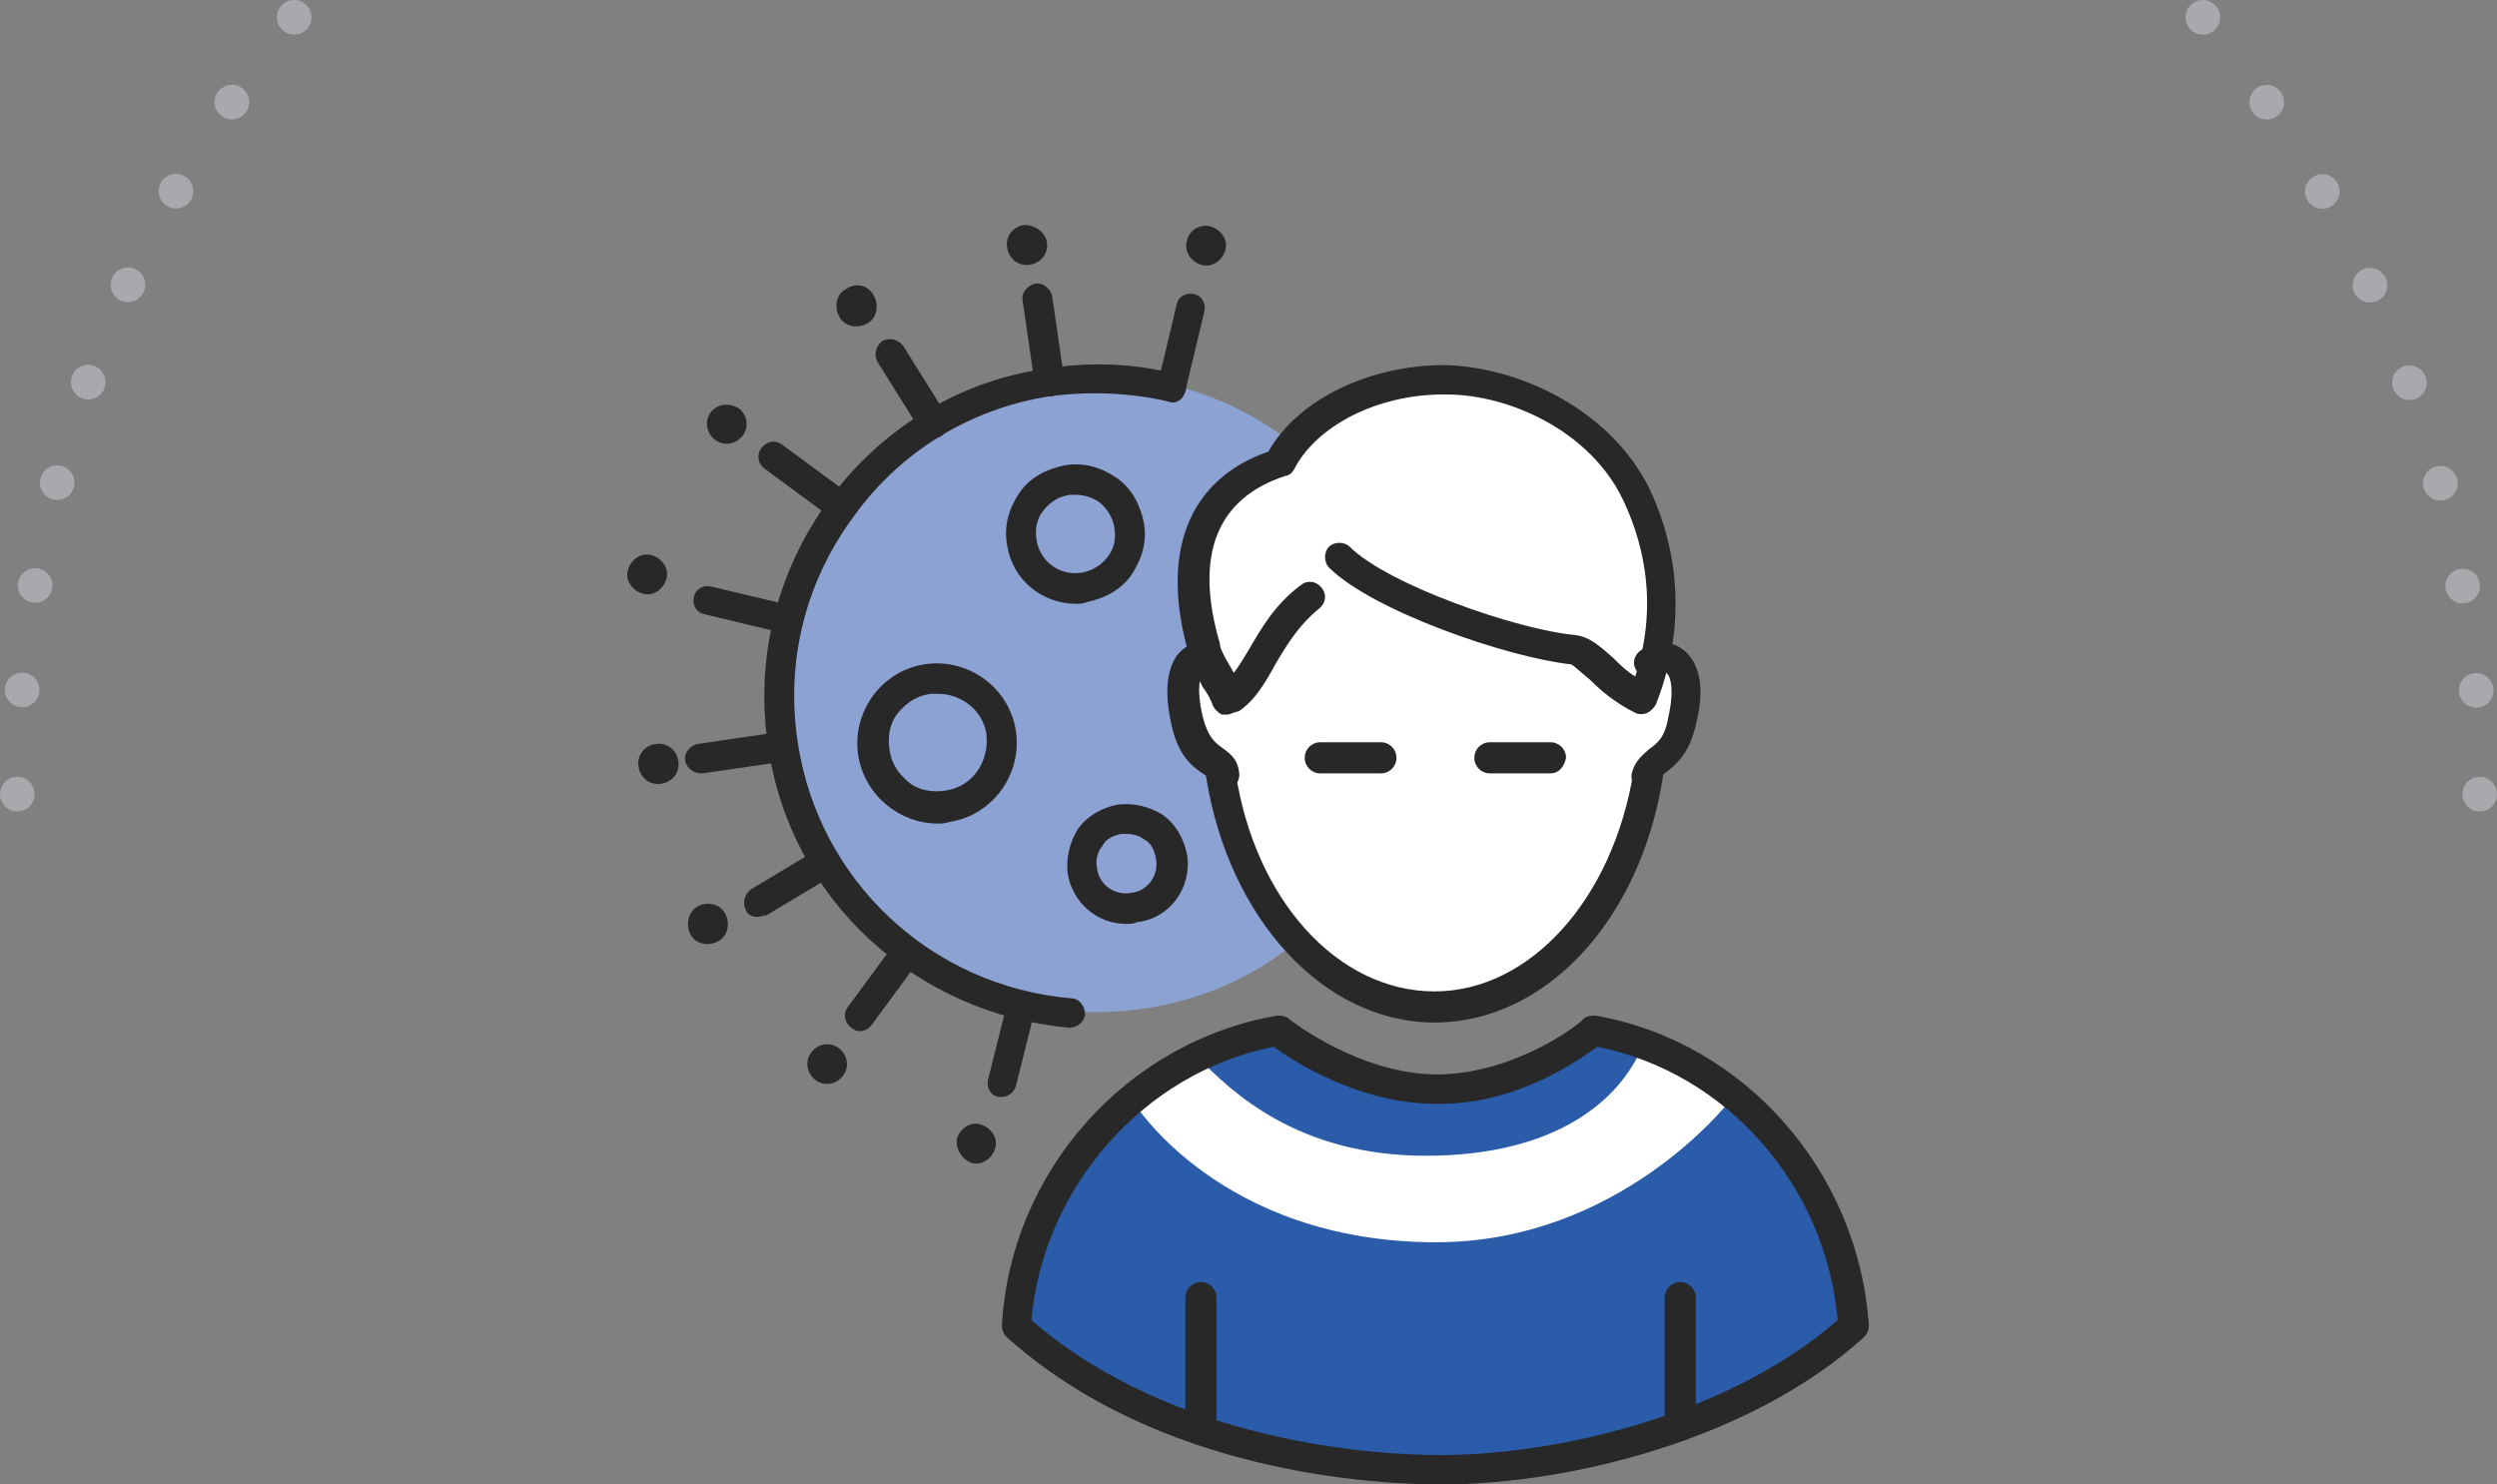 <?xml version="1.0" encoding="utf-8"?>
<!-- Generator: Adobe Illustrator 23.0.3, SVG Export Plug-In . SVG Version: 6.00 Build 0)  -->
<svg version="1.1" id="레이어_1" xmlns="http://www.w3.org/2000/svg" xmlns:xlink="http://www.w3.org/1999/xlink" x="0px"
	 y="0px" viewBox="0 0 144.3 85.8" style="enable-background:new 0 0 144.3 85.8;" xml:space="preserve">
<rect x="0" y="0" width="144.3" height="85.8" fill="#808080" stroke="none"/>
<style type="text/css">
	
		.st0{fill:none;stroke:#A7A9AC;stroke-width:2;stroke-linecap:round;stroke-linejoin:round;stroke-miterlimit:10;stroke-dasharray:0,6.081;}
	.st1{fill:none;stroke:#A7A9AC;stroke-width:2;stroke-linecap:round;stroke-linejoin:round;stroke-miterlimit:10;}
	.st2{fill:#FFFFFF;}
	.st3{fill:#8CA2D3;}
	.st4{fill:#282829;}
	.st5{fill:#2A5CAA;}
</style>
<path class="st0" d="M13.4,5.9C6.1,16.5,1.6,29.2,1.1,42.9"/>
<path class="st1" d="M1,45.9L1,45.9 M17,1L17,1"/>
<polygon class="st2" points="69.3,60.9 64.2,64.4 68.4,70.9 77.5,73.6 97.6,71.2 101.5,64.2 94.3,59.7 90.7,63.3 80.2,64.8 
	72.2,61.5 "/>
<path class="st2" d="M73.9,53.6l-3.4-9.2l-1.9-1.8l-0.3-3.9l1.3-1.2l-0.4-6.2l2.5-3.9l2.2-1c0,0,13.3-12.9,21.8,4.4v6.8l1.5,0.7
	l0.4,3.4l-2.2,3.1c0,0-3.3,13-12,13.5C83.5,58.5,77,57.1,73.9,53.6"/>
<path class="st3" d="M68.3,39.8c0,2.1,0,2.8,2,4.7c1.4,4.1,3.3,8.8,4.4,10.1c-3.1,2.5-7.1,3.9-11.4,3.9c-10.2,0-18.4-8.3-18.4-18.4
	s8.3-18.4,18.4-18.4c4.2,0,8,1.4,11.1,3.7c-0.4,0.8-0.9,1.1-1.6,1.7c-1.1,0.8-2.7,1.6-3.3,3.1c-1.1,2.7-1.1,6.8-0.3,7.4
	C69,38.8,68.3,38.5,68.3,39.8"/>
<path class="st4" d="M60.7,22.9c-0.4,0-0.8-0.3-0.9-0.7l-0.7-4.8c-0.1-0.5,0.3-0.9,0.7-1c0.5-0.1,0.9,0.3,1,0.7l0.7,4.8
	c0.1,0.5-0.3,0.9-0.7,1C60.7,22.9,60.7,22.9,60.7,22.9"/>
<path class="st4" d="M60.5,14c0.1,0.6-0.3,1.2-1,1.3c-0.6,0.1-1.2-0.3-1.3-1c-0.1-0.6,0.3-1.2,1-1.3C59.8,13,60.4,13.4,60.5,14"/>
<path class="st4" d="M40.5,44.7c-0.4,0-0.8-0.3-0.9-0.7c-0.1-0.5,0.3-0.9,0.7-1l4.8-0.7c0.5-0.1,0.9,0.3,1,0.7
	c0.1,0.5-0.3,0.9-0.7,1l-4.8,0.7C40.6,44.7,40.5,44.7,40.5,44.7"/>
<path class="st4" d="M37.9,43c0.6-0.1,1.2,0.3,1.3,1c0.1,0.6-0.3,1.2-1,1.3c-0.6,0.1-1.2-0.3-1.3-1C36.8,43.7,37.2,43.1,37.9,43"/>
<path class="st4" d="M48.5,30.1c-0.2,0-0.4-0.1-0.5-0.2l-3.8-2.8c-0.4-0.3-0.5-0.8-0.2-1.2c0.3-0.4,0.8-0.5,1.2-0.2l3.8,2.8
	c0.4,0.3,0.5,0.8,0.2,1.2C49,30,48.7,30.1,48.5,30.1"/>
<path class="st4" d="M42.7,23.6c0.5,0.4,0.6,1.1,0.2,1.6c-0.4,0.5-1.1,0.6-1.6,0.2c-0.5-0.4-0.6-1.1-0.2-1.6S42.2,23.3,42.7,23.6"/>
<path class="st4" d="M49.7,59.6c-0.2,0-0.4-0.1-0.5-0.2c-0.4-0.3-0.5-0.8-0.2-1.2l2.5-3.4c0.3-0.4,0.8-0.5,1.2-0.2
	c0.4,0.3,0.5,0.8,0.2,1.2l-2.5,3.4C50.2,59.5,49.9,59.6,49.7,59.6"/>
<path class="st4" d="M46.9,60.8c0.4-0.5,1.1-0.6,1.6-0.2c0.5,0.4,0.6,1.1,0.2,1.6c-0.4,0.5-1.1,0.6-1.6,0.2S46.5,61.3,46.9,60.8"/>
<path class="st4" d="M53.9,25.3c-0.3,0-0.6-0.1-0.7-0.4l-2.5-4c-0.2-0.4-0.1-0.9,0.3-1.2c0.4-0.2,0.9-0.1,1.2,0.3l2.5,4
	c0.2,0.4,0.1,0.9-0.3,1.2C54.3,25.3,54.1,25.3,53.9,25.3"/>
<path class="st4" d="M50.5,17.1c0.3,0.5,0.2,1.3-0.4,1.6c-0.5,0.3-1.3,0.2-1.6-0.4c-0.3-0.5-0.2-1.3,0.4-1.6
	C49.5,16.3,50.2,16.5,50.5,17.1"/>
<path class="st4" d="M67.7,23.2c-0.1,0-0.1,0-0.2,0c-0.5-0.1-0.7-0.6-0.6-1l1.1-4.6c0.1-0.5,0.6-0.7,1-0.6c0.5,0.1,0.7,0.6,0.6,1
	l-1.1,4.6C68.4,22.9,68.1,23.2,67.7,23.2"/>
<path class="st4" d="M68.6,13.9c-0.2,0.6,0.2,1.2,0.8,1.4c0.6,0.2,1.2-0.2,1.4-0.8s-0.2-1.2-0.8-1.4C69.4,12.9,68.7,13.3,68.6,13.9"
	/>
<path class="st4" d="M43.8,53c-0.3,0-0.6-0.1-0.7-0.4c-0.2-0.4-0.1-0.9,0.3-1.2l3.5-2.1c0.4-0.2,0.9-0.1,1.2,0.3
	c0.2,0.4,0.1,0.9-0.3,1.2l-3.5,2.1C44.1,52.9,43.9,53,43.8,53"/>
<path class="st4" d="M40.3,52.4c0.5-0.3,1.3-0.2,1.6,0.4c0.3,0.5,0.2,1.3-0.4,1.6c-0.5,0.3-1.3,0.2-1.6-0.4
	C39.6,53.4,39.8,52.7,40.3,52.4"/>
<path class="st4" d="M45.5,36.6c-0.1,0-0.1,0-0.2,0l-4.6-1.1c-0.5-0.1-0.7-0.6-0.6-1c0.1-0.5,0.6-0.7,1-0.6l4.6,1.1
	c0.5,0.1,0.7,0.6,0.6,1C46.2,36.3,45.9,36.6,45.5,36.6"/>
<path class="st4" d="M37.7,32.1c0.6,0.2,1,0.8,0.8,1.4c-0.2,0.6-0.8,1-1.4,0.8c-0.6-0.2-1-0.8-0.8-1.4
	C36.5,32.3,37.1,31.9,37.7,32.1"/>
<path class="st4" d="M57.9,63.4c-0.1,0-0.1,0-0.2,0c-0.5-0.1-0.7-0.6-0.6-1l1-4c0.1-0.5,0.6-0.7,1-0.6c0.5,0.1,0.7,0.6,0.6,1l-1,4
	C58.6,63.1,58.3,63.4,57.9,63.4"/>
<path class="st4" d="M55.3,65.8c0.2-0.6,0.8-1,1.4-0.8c0.6,0.2,1,0.8,0.8,1.4c-0.2,0.6-0.8,1-1.4,0.8C55.6,67,55.2,66.4,55.3,65.8"
	/>
<path class="st4" d="M62.2,28.6c-0.1,0-0.2,0-0.4,0c-0.6,0.1-1.1,0.4-1.5,0.9c-0.4,0.5-0.5,1.1-0.4,1.7c0.2,1.3,1.4,2.1,2.6,1.9
	c0.6-0.1,1.1-0.4,1.5-0.9c0.4-0.5,0.5-1.1,0.4-1.7c-0.1-0.6-0.4-1.1-0.9-1.5C63.2,28.8,62.7,28.6,62.2,28.6 M62.2,34.9
	c-2,0-3.7-1.4-4-3.4c-0.2-1.1,0.1-2.1,0.7-3c0.6-0.9,1.6-1.4,2.6-1.6c1.1-0.2,2.1,0.1,3,0.7c0.9,0.6,1.4,1.6,1.6,2.6
	c0.2,1.1-0.1,2.1-0.7,3c-0.6,0.9-1.6,1.4-2.6,1.6C62.6,34.9,62.4,34.9,62.2,34.9"/>
<path class="st4" d="M54.2,40.1c-0.1,0-0.3,0-0.4,0c-0.8,0.1-1.4,0.5-1.9,1.1c-0.5,0.6-0.6,1.4-0.5,2.1c0.1,0.8,0.5,1.4,1.1,1.9
	c0.6,0.5,1.4,0.6,2.1,0.5c1.6-0.2,2.6-1.7,2.4-3.3C56.8,41.1,55.6,40.1,54.2,40.1 M54.2,47.6c-2.2,0-4.2-1.6-4.6-3.9
	c-0.4-2.5,1.3-4.9,3.8-5.3c2.5-0.4,4.9,1.3,5.3,3.8c0.4,2.5-1.3,4.9-3.8,5.3C54.6,47.6,54.4,47.6,54.2,47.6"/>
<path class="st4" d="M65.1,48.2c-0.1,0-0.2,0-0.3,0c-0.5,0.1-0.9,0.3-1.1,0.7c-0.3,0.4-0.4,0.8-0.3,1.3c0.1,0.9,1,1.6,2,1.4
	c0.9-0.1,1.6-1,1.4-2c-0.1-0.5-0.3-0.9-0.7-1.1C65.8,48.3,65.5,48.2,65.1,48.2 M65.1,53.4c-1.7,0-3.1-1.2-3.4-2.9
	c-0.1-0.9,0.1-1.8,0.6-2.6c0.5-0.7,1.3-1.2,2.3-1.4c0.9-0.1,1.8,0.1,2.6,0.6c0.7,0.5,1.2,1.3,1.4,2.3c0.3,1.9-1,3.7-2.9,3.9
	C65.5,53.4,65.3,53.4,65.1,53.4"/>
<path class="st4" d="M61.8,59.4C61.8,59.4,61.8,59.4,61.8,59.4c-8.9-0.8-16.1-7.4-17.4-16.2c-0.8-5.1,0.5-10.2,3.5-14.3
	c3-4.1,7.5-6.9,12.6-7.6c2.5-0.4,5-0.3,7.4,0.3c0.5,0.1,0.8,0.6,0.6,1c-0.1,0.5-0.6,0.8-1,0.6c-2.2-0.5-4.5-0.6-6.8-0.3
	c-4.6,0.7-8.7,3.2-11.4,7c-2.8,3.8-3.9,8.4-3.2,13c1.2,8,7.7,14.1,15.8,14.8c0.5,0,0.8,0.5,0.8,0.9C62.7,59,62.3,59.4,61.8,59.4"/>
<path class="st4" d="M70.6,45.7c-0.4,0-0.8-0.3-0.8-0.7c0-0.1,0-0.1-0.3-0.3c-0.6-0.4-1.4-1-1.8-2.8c-0.4-1.8-0.3-3.1,0.3-4
	c0.4-0.5,0.9-0.8,1.6-0.8c0.5,0,0.9,0.4,0.9,0.8c0,0.5-0.4,0.9-0.8,0.9c-0.1,0-0.2,0-0.2,0.1c-0.1,0.1-0.4,0.8,0,2.5
	c0.3,1.2,0.7,1.5,1.1,1.8c0.4,0.3,0.9,0.6,1,1.4c0.1,0.5-0.2,0.9-0.7,1C70.7,45.7,70.7,45.7,70.6,45.7"/>
<path class="st4" d="M95.2,45.7c-0.1,0-0.1,0-0.2,0c-0.5-0.1-0.8-0.5-0.7-1c0.2-0.8,0.7-1.1,1-1.4c0.4-0.3,0.9-0.6,1.1-1.8
	c0.4-1.7,0.1-2.5-0.1-2.6c-0.1-0.1-0.3,0-0.5,0.1c-0.4,0.3-0.9,0.2-1.2-0.2c-0.3-0.4-0.2-0.9,0.2-1.2c0.8-0.5,1.7-0.6,2.4-0.1
	c0.7,0.5,1.5,1.7,0.8,4.4c-0.4,1.8-1.3,2.4-1.8,2.8c-0.3,0.2-0.3,0.2-0.3,0.3C96,45.4,95.6,45.7,95.2,45.7"/>
<path class="st4" d="M82.9,59.1c-6.4,0-11.9-6-13.2-14.2c-0.1-0.5,0.3-0.9,0.7-1c0.5-0.1,0.9,0.3,1,0.7c1.1,7.4,5.9,12.7,11.5,12.7
	c5.5,0,10.3-5.3,11.5-12.7c0.1-0.5,0.5-0.8,1-0.7c0.5,0.1,0.8,0.5,0.7,1C94.8,53.2,89.3,59.1,82.9,59.1"/>
<path class="st4" d="M79.8,44.7h-3.5c-0.5,0-0.9-0.4-0.9-0.9c0-0.5,0.4-0.9,0.9-0.9h3.5c0.5,0,0.9,0.4,0.9,0.9
	C80.7,44.3,80.3,44.7,79.8,44.7"/>
<path class="st4" d="M89.6,44.7h-3.5c-0.5,0-0.9-0.4-0.9-0.9c0-0.5,0.4-0.9,0.9-0.9h3.5c0.5,0,0.9,0.4,0.9,0.9
	C90.4,44.3,90.1,44.7,89.6,44.7"/>
<path class="st5" d="M73,59.9c0,0,7.4,3.1,9.4,3.1c3.1,0,9.4-3.1,9.4-3.1l3.1,0.6c-1.3,3.1-5,6.3-12.5,6.3c-7.5,0-11.3-3.8-13.1-5.6
	L73,59.9z"/>
<path class="st5" d="M65.5,63.7c0,0,5,8.1,17.5,8.1c10.6,0,16.9-8.1,16.9-8.1c4.5,3.2,6.3,7,6.9,12.5c-2.5,4.4-17.5,8.8-25,8.8
	c-7.5,0-20-5-22.5-8.8C59.5,70.8,61.7,66.8,65.5,63.7"/>
<path class="st4" d="M59.6,76.3c8.3,7.2,20.2,7.8,23.6,7.8c7,0,16.8-2.4,23-7.8c-0.7-7.8-6.4-14.3-13.9-15.8
	c-1.1,0.8-4.6,3.3-9.1,3.3c-0.1,0-0.1,0-0.2,0c-4.5,0-8.3-2.5-9.4-3.3C66.1,62,60.3,68.6,59.6,76.3 M83.3,85.8
	c-3.7,0-16.3-0.6-25.1-8.5c-0.2-0.2-0.3-0.4-0.3-0.7c0.5-8.9,7.2-16.4,15.9-17.9c0.2,0,0.5,0,0.7,0.2c0,0,4,3.2,8.6,3.2
	c0,0,0.1,0,0.1,0c4.6-0.1,8.3-3.1,8.3-3.2c0.2-0.2,0.5-0.2,0.7-0.2c8.6,1.5,15.2,9,15.8,17.9c0,0.3-0.1,0.5-0.3,0.7
	C101.2,83.2,90.7,85.8,83.3,85.8"/>
<path class="st4" d="M69.4,83.3c-0.5,0-0.9-0.4-0.9-0.9V75c0-0.5,0.4-0.9,0.9-0.9c0.5,0,0.9,0.4,0.9,0.9v7.5
	C70.3,82.9,69.9,83.3,69.4,83.3"/>
<path class="st4" d="M97.1,83.3c-0.5,0-0.9-0.4-0.9-0.9V75c0-0.5,0.4-0.9,0.9-0.9c0.5,0,0.9,0.4,0.9,0.9v7.5
	C97.9,82.9,97.5,83.3,97.1,83.3"/>
<path class="st4" d="M70.9,41.3c-0.1,0-0.2,0-0.3,0c-0.2-0.1-0.4-0.3-0.5-0.5c-0.1-0.3-0.3-0.7-0.6-1.1c-0.3-0.6-0.7-1.3-0.8-1.9
	c-1.7-5.9,0-10.1,4.6-11.7c1.7-3,5.8-5,10.2-5c4.2,0.1,9.5,2.5,11.8,7.1c1.1,2.3,2.6,6.9,0.4,12.5c-0.1,0.2-0.3,0.4-0.5,0.5
	c-0.2,0.1-0.5,0.1-0.7,0c-1.2-0.6-2-1.3-2.6-1.9c-0.5-0.4-0.9-0.8-1.1-0.9c-3.7-0.4-11.5-3.1-14-5.6c-0.3-0.3-0.3-0.9,0-1.2
	c0.3-0.3,0.9-0.3,1.2,0c2.2,2.2,9.7,4.8,13,5.1c0.9,0.1,1.5,0.7,2.2,1.3c0.4,0.4,0.8,0.8,1.3,1.1c1.5-4.6,0.2-8.3-0.7-10.2
	c-1.9-4-6.6-6.1-10.2-6.1c-0.1,0-0.1,0-0.2,0c-3.8,0-7.3,1.8-8.6,4.3c-0.1,0.2-0.3,0.4-0.5,0.4c-4,1.3-5.3,4.6-3.8,9.7
	c0,0,0,0,0,0.1c0.1,0.4,0.4,0.9,0.7,1.4c0,0.1,0.1,0.1,0.1,0.2c0.3-0.4,0.6-0.9,0.9-1.4c0.7-1.2,1.5-2.6,3-3.7
	c0.4-0.3,0.9-0.2,1.2,0.2c0.3,0.4,0.2,0.9-0.2,1.2c-1.1,0.9-1.8,2-2.5,3.2c-0.6,1.1-1.2,2.1-2.1,2.7C71.2,41.2,71.1,41.3,70.9,41.3"
	/>
<path class="st0" d="M143.1,39.9c-1.2-13.6-6.1-26.1-13.9-36.5"/>
<path class="st1" d="M127.3,1L127.3,1 M143.3,45.9L143.3,45.9"/>
</svg>

